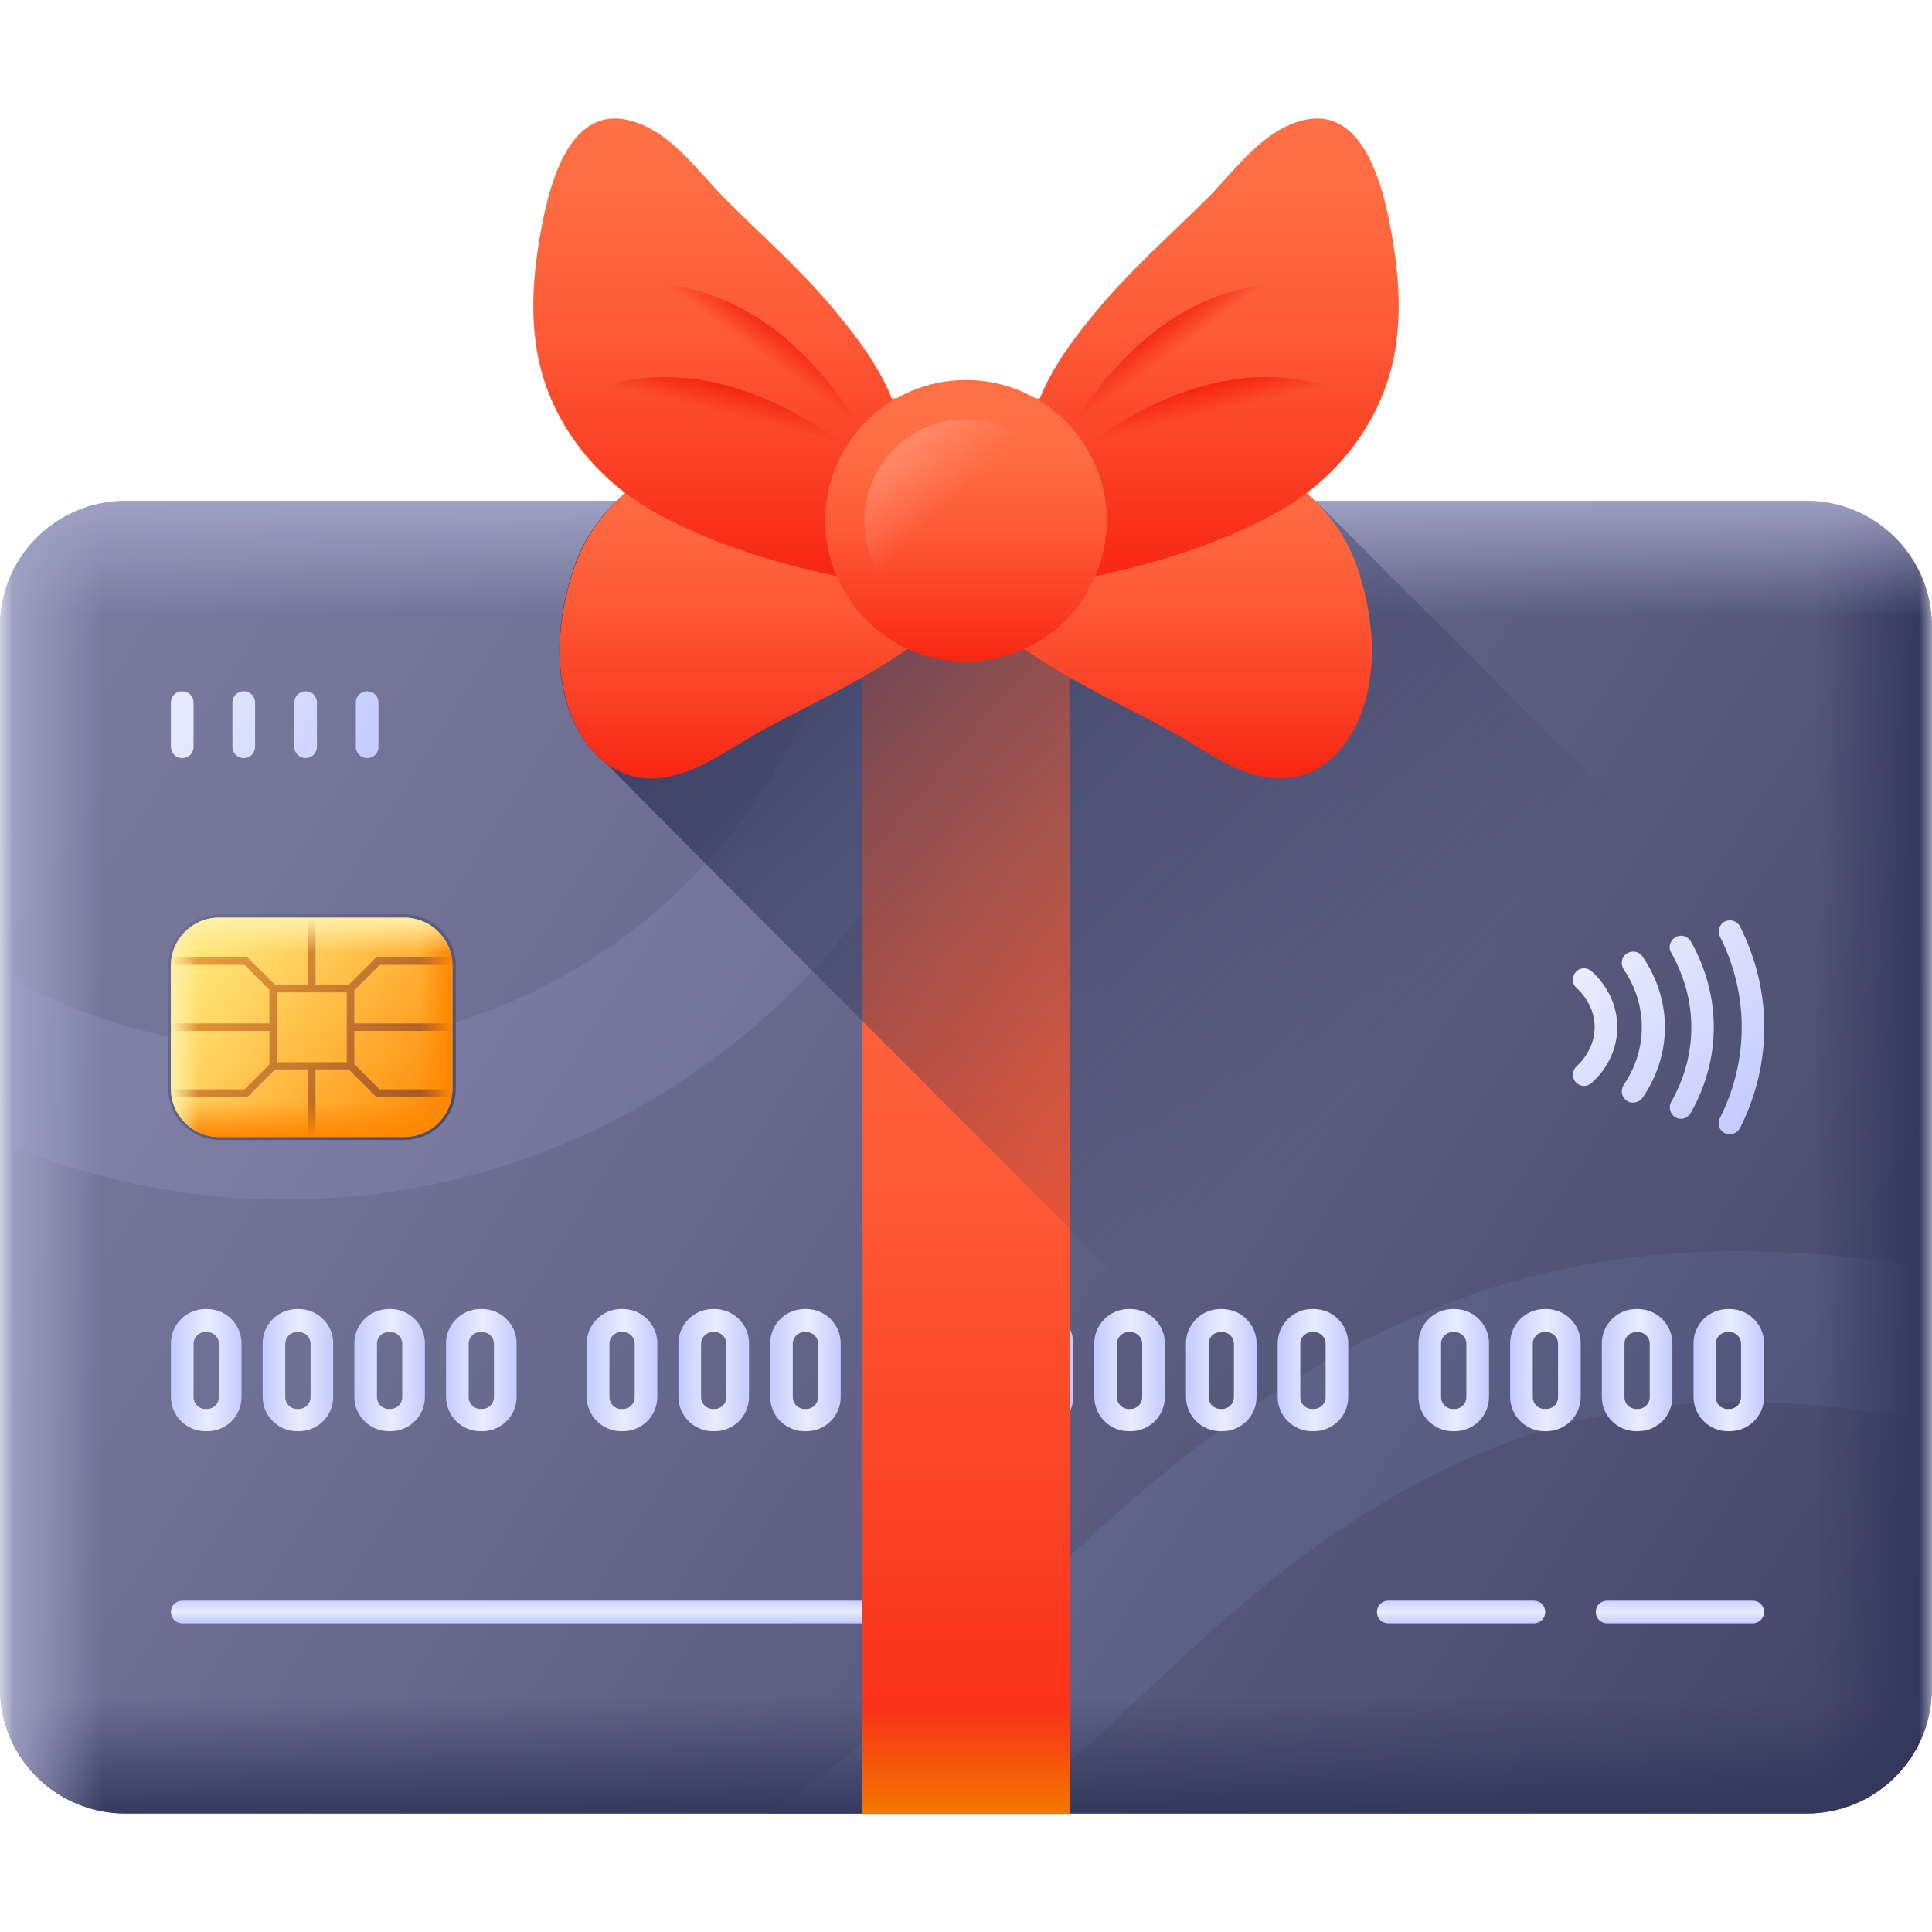 <svg width="72" height="72" viewBox="0 0 72 72" fill="none" xmlns="http://www.w3.org/2000/svg">
<g clip-path="url(#clip0_317_34)">
<mask id="mask0_317_34" style="mask-type:luminance" maskUnits="userSpaceOnUse" x="0" y="0" width="72" height="72">
<path d="M72 0H0V72H72V0Z" fill="white"/>
</mask>
<g mask="url(#mask0_317_34)">
<path d="M67.331 67.584H4.669C2.095 67.584 0 65.503 0 62.916V23.344C0 20.756 2.095 18.675 4.669 18.675H67.317C69.905 18.675 71.986 20.77 71.986 23.344V62.916C72 65.503 69.905 67.584 67.331 67.584Z" fill="url(#paint0_linear_317_34)"/>
<path d="M72 47.278V52.987C68.625 52.341 65.334 52.059 62.072 52.383C56.18 52.974 50.709 55.73 44.845 61.059C43.903 61.917 42.947 62.803 42.033 63.661C40.627 64.969 39.22 66.291 37.744 67.584H28.631C32.006 65.334 35.03 62.508 38.194 59.555C39.136 58.683 40.092 57.769 41.062 56.897C47.869 50.724 54.366 47.503 61.509 46.786C65.039 46.434 68.611 46.702 72 47.278ZM37.561 18.675C37.083 33.117 25.186 44.705 10.631 44.705C6.863 44.705 3.263 43.931 0 42.511V36.225C3.136 38.039 6.764 39.066 10.631 39.066C22.078 39.066 31.444 29.995 31.922 18.661H37.561V18.675Z" fill="url(#paint1_linear_317_34)"/>
<path d="M72 60.806V62.916C72 65.503 69.905 67.584 67.331 67.584H4.669C2.095 67.584 0 65.503 0 62.916V60.806H72Z" fill="url(#paint2_linear_317_34)"/>
<path d="M66.727 67.584H67.331C69.919 67.584 72 65.489 72 62.916V23.344C72 20.756 69.905 18.675 67.331 18.675H66.727V67.584Z" fill="url(#paint3_linear_317_34)"/>
<path d="M72 25.439V23.33C72 20.742 69.905 18.661 67.331 18.661H4.669C2.095 18.675 0 20.756 0 23.344V25.453H72V25.439Z" fill="url(#paint4_linear_317_34)"/>
<path d="M5.273 18.675H4.669C2.095 18.675 0 20.756 0 23.344V62.916C0 65.503 2.095 67.584 4.669 67.584H5.273V18.675Z" fill="url(#paint5_linear_317_34)"/>
<path d="M15.075 42.483H8.184C7.13 42.483 6.272 41.625 6.272 40.57V35.986C6.272 34.931 7.13 34.074 8.184 34.074H15.075C16.13 34.074 16.988 34.931 16.988 35.986V40.57C16.974 41.625 16.13 42.483 15.075 42.483Z" fill="url(#paint6_linear_317_34)"/>
<path d="M15.075 42.37H8.156C7.172 42.37 6.37 41.569 6.37 40.584V35.986C6.37 35.002 7.172 34.2 8.156 34.2H15.075C16.059 34.2 16.861 35.002 16.861 35.986V40.584C16.861 41.569 16.059 42.37 15.075 42.37Z" fill="url(#paint7_linear_317_34)"/>
<path d="M16.861 38.419V38.138H13.205V36.9L14.147 35.958H16.861C16.861 35.859 16.847 35.761 16.833 35.676H14.076C14.034 35.676 14.006 35.691 13.978 35.719L12.994 36.703H11.756V34.2H11.475V36.703H10.252L9.267 35.719C9.239 35.691 9.197 35.676 9.169 35.676H6.398C6.384 35.761 6.37 35.859 6.37 35.958H9.112L10.041 36.886V38.138H6.37V38.419H10.041V39.67L9.112 40.598H6.37C6.37 40.697 6.384 40.795 6.398 40.88H9.169C9.211 40.88 9.239 40.866 9.267 40.837L10.252 39.853H11.475V42.356H11.756V39.853H12.994L13.978 40.837C14.006 40.866 14.034 40.88 14.076 40.88H16.833C16.847 40.795 16.861 40.697 16.861 40.598H14.147L13.205 39.656V38.419H16.861ZM12.924 39.586H10.322V36.984H12.924V39.586Z" fill="url(#paint8_linear_317_34)"/>
<path d="M15.061 34.2H15.075C16.059 34.2 16.861 35.002 16.861 35.986V40.584C16.861 41.569 16.059 42.37 15.075 42.37H15.061V34.2Z" fill="url(#paint9_linear_317_34)"/>
<path d="M16.861 40.669C16.819 41.611 16.031 42.37 15.075 42.37H8.156C7.2 42.37 6.412 41.611 6.37 40.669H16.861Z" fill="url(#paint10_linear_317_34)"/>
<path d="M8.184 34.2H8.156C7.172 34.2 6.37 35.002 6.37 35.986V40.584C6.37 41.569 7.172 42.37 8.156 42.37H8.17V34.2H8.184Z" fill="url(#paint11_linear_317_34)"/>
<path d="M16.861 35.902C16.819 34.959 16.031 34.2 15.075 34.2H8.156C7.2 34.2 6.412 34.959 6.37 35.902H16.861Z" fill="url(#paint12_linear_317_34)"/>
<path d="M64.462 42.272C64.392 42.272 64.336 42.258 64.28 42.23C64.069 42.131 63.984 41.878 64.097 41.667C65.18 39.516 65.18 37.055 64.097 34.903C63.998 34.692 64.083 34.439 64.28 34.341C64.491 34.242 64.744 34.327 64.842 34.523C66.052 36.914 66.052 39.656 64.842 42.047C64.758 42.188 64.617 42.272 64.462 42.272ZM63.014 41.47C64.153 39.445 64.153 37.111 63.014 35.086C62.902 34.889 62.648 34.805 62.438 34.931C62.241 35.044 62.156 35.297 62.283 35.508C63.281 37.28 63.281 39.305 62.283 41.062C62.17 41.259 62.241 41.527 62.438 41.639C62.508 41.681 62.578 41.695 62.648 41.695C62.789 41.695 62.93 41.611 63.014 41.47ZM61.214 40.908C62.325 39.291 62.325 37.28 61.214 35.648C61.087 35.452 60.82 35.409 60.623 35.536C60.426 35.663 60.384 35.93 60.511 36.127C61.411 37.449 61.411 39.108 60.511 40.43C60.384 40.627 60.426 40.88 60.623 41.02C60.694 41.077 60.778 41.091 60.862 41.091C61.003 41.091 61.13 41.035 61.214 40.908ZM59.316 40.359C59.934 39.797 60.272 39.052 60.272 38.278C60.272 37.505 59.934 36.759 59.316 36.197C59.147 36.042 58.88 36.042 58.725 36.225C58.57 36.394 58.57 36.661 58.753 36.816C59.189 37.224 59.428 37.744 59.428 38.278C59.428 38.812 59.189 39.333 58.753 39.741C58.584 39.895 58.57 40.163 58.725 40.331C58.809 40.416 58.922 40.472 59.034 40.472C59.133 40.472 59.231 40.43 59.316 40.359Z" fill="url(#paint13_linear_317_34)"/>
<path d="M35.578 60.497H6.792C6.553 60.497 6.37 60.314 6.37 60.075C6.37 59.836 6.553 59.653 6.792 59.653H35.578C35.817 59.653 36 59.836 36 60.075C36 60.314 35.817 60.497 35.578 60.497Z" fill="url(#paint14_linear_317_34)"/>
<path d="M65.32 60.497H59.892C59.653 60.497 59.47 60.314 59.47 60.075C59.47 59.836 59.653 59.653 59.892 59.653H65.32C65.559 59.653 65.742 59.836 65.742 60.075C65.742 60.314 65.545 60.497 65.32 60.497ZM57.586 60.075C57.586 59.836 57.403 59.653 57.164 59.653H51.736C51.497 59.653 51.314 59.836 51.314 60.075C51.314 60.314 51.497 60.497 51.736 60.497H57.164C57.403 60.497 57.586 60.314 57.586 60.075Z" fill="url(#paint15_linear_317_34)"/>
<path d="M6.792 28.252C6.553 28.252 6.37 28.069 6.37 27.83V26.184C6.37 25.945 6.553 25.762 6.792 25.762C7.031 25.762 7.214 25.945 7.214 26.184V27.83C7.214 28.069 7.031 28.252 6.792 28.252ZM9.506 27.83V26.184C9.506 25.945 9.323 25.762 9.084 25.762C8.845 25.762 8.662 25.945 8.662 26.184V27.83C8.662 28.069 8.845 28.252 9.084 28.252C9.323 28.252 9.506 28.069 9.506 27.83ZM11.812 27.83V26.184C11.812 25.945 11.63 25.762 11.391 25.762C11.152 25.762 10.969 25.945 10.969 26.184V27.83C10.969 28.069 11.152 28.252 11.391 28.252C11.616 28.252 11.812 28.069 11.812 27.83ZM14.105 27.83V26.184C14.105 25.945 13.922 25.762 13.683 25.762C13.444 25.762 13.261 25.945 13.261 26.184V27.83C13.261 28.069 13.444 28.252 13.683 28.252C13.922 28.252 14.105 28.069 14.105 27.83Z" fill="url(#paint16_linear_317_34)"/>
<path d="M7.72 53.339H7.65C6.947 53.339 6.37 52.763 6.37 52.059V50.062C6.37 49.359 6.947 48.783 7.65 48.783H7.72C8.423 48.783 9 49.359 9 50.062V52.059C9 52.776 8.437 53.339 7.72 53.339ZM7.65 49.641C7.411 49.641 7.214 49.837 7.214 50.077V52.074C7.214 52.312 7.411 52.509 7.65 52.509H7.72C7.959 52.509 8.156 52.312 8.156 52.074V50.077C8.156 49.837 7.959 49.641 7.72 49.641H7.65Z" fill="url(#paint17_linear_317_34)"/>
<path d="M11.137 53.339H11.067C10.364 53.339 9.788 52.763 9.788 52.059V50.062C9.788 49.359 10.364 48.783 11.067 48.783H11.137C11.841 48.783 12.417 49.359 12.417 50.062V52.059C12.417 52.776 11.841 53.339 11.137 53.339ZM11.067 49.641C10.828 49.641 10.631 49.837 10.631 50.077V52.074C10.631 52.312 10.828 52.509 11.067 52.509H11.137C11.377 52.509 11.573 52.312 11.573 52.074V50.077C11.573 49.837 11.377 49.641 11.137 49.641H11.067Z" fill="url(#paint18_linear_317_34)"/>
<path d="M14.555 53.339H14.484C13.781 53.339 13.205 52.763 13.205 52.059V50.062C13.205 49.359 13.781 48.783 14.484 48.783H14.555C15.258 48.783 15.834 49.359 15.834 50.062V52.059C15.834 52.776 15.258 53.339 14.555 53.339ZM14.484 49.641C14.245 49.641 14.048 49.837 14.048 50.077V52.074C14.048 52.312 14.245 52.509 14.484 52.509H14.555C14.794 52.509 14.991 52.312 14.991 52.074V50.077C14.991 49.837 14.794 49.641 14.555 49.641H14.484Z" fill="url(#paint19_linear_317_34)"/>
<path d="M17.972 53.339H17.902C17.198 53.339 16.622 52.763 16.622 52.059V50.062C16.622 49.359 17.198 48.783 17.902 48.783H17.972C18.675 48.783 19.252 49.359 19.252 50.062V52.059C19.252 52.776 18.675 53.339 17.972 53.339ZM17.902 49.641C17.663 49.641 17.466 49.837 17.466 50.077V52.074C17.466 52.312 17.663 52.509 17.902 52.509H17.972C18.211 52.509 18.408 52.312 18.408 52.074V50.077C18.408 49.837 18.211 49.641 17.972 49.641H17.902Z" fill="url(#paint20_linear_317_34)"/>
<path d="M23.217 53.339H23.147C22.444 53.339 21.867 52.763 21.867 52.059V50.062C21.867 49.359 22.444 48.783 23.147 48.783H23.217C23.92 48.783 24.497 49.359 24.497 50.062V52.059C24.497 52.776 23.92 53.339 23.217 53.339ZM23.147 49.641C22.908 49.641 22.711 49.837 22.711 50.077V52.074C22.711 52.312 22.908 52.509 23.147 52.509H23.217C23.456 52.509 23.653 52.312 23.653 52.074V50.077C23.653 49.837 23.456 49.641 23.217 49.641H23.147Z" fill="url(#paint21_linear_317_34)"/>
<path d="M26.634 53.339H26.564C25.861 53.339 25.284 52.763 25.284 52.059V50.062C25.284 49.359 25.861 48.783 26.564 48.783H26.634C27.337 48.783 27.914 49.359 27.914 50.062V52.059C27.914 52.776 27.337 53.339 26.634 53.339ZM26.564 49.641C26.325 49.641 26.128 49.837 26.128 50.077V52.074C26.128 52.312 26.325 52.509 26.564 52.509H26.634C26.873 52.509 27.07 52.312 27.07 52.074V50.077C27.07 49.837 26.873 49.641 26.634 49.641H26.564Z" fill="url(#paint22_linear_317_34)"/>
<path d="M30.052 53.339H29.981C29.278 53.339 28.702 52.763 28.702 52.059V50.062C28.702 49.359 29.278 48.783 29.981 48.783H30.052C30.755 48.783 31.331 49.359 31.331 50.062V52.059C31.331 52.776 30.755 53.339 30.052 53.339ZM29.981 49.641C29.742 49.641 29.545 49.837 29.545 50.077V52.074C29.545 52.312 29.742 52.509 29.981 52.509H30.052C30.291 52.509 30.488 52.312 30.488 52.074V50.077C30.488 49.837 30.291 49.641 30.052 49.641H29.981Z" fill="url(#paint23_linear_317_34)"/>
<path d="M33.469 53.339H33.398C32.695 53.339 32.119 52.763 32.119 52.059V50.062C32.119 49.359 32.695 48.783 33.398 48.783H33.469C34.172 48.783 34.748 49.359 34.748 50.062V52.059C34.748 52.776 34.172 53.339 33.469 53.339ZM33.398 49.641C33.159 49.641 32.962 49.837 32.962 50.077V52.074C32.962 52.312 33.159 52.509 33.398 52.509H33.469C33.708 52.509 33.905 52.312 33.905 52.074V50.077C33.905 49.837 33.708 49.641 33.469 49.641H33.398Z" fill="url(#paint24_linear_317_34)"/>
<path d="M38.714 53.339H38.644C37.941 53.339 37.364 52.763 37.364 52.059V50.062C37.364 49.359 37.941 48.783 38.644 48.783H38.714C39.417 48.783 39.994 49.359 39.994 50.062V52.059C39.994 52.776 39.417 53.339 38.714 53.339ZM38.644 49.641C38.405 49.641 38.208 49.837 38.208 50.077V52.074C38.208 52.312 38.405 52.509 38.644 52.509H38.714C38.953 52.509 39.15 52.312 39.15 52.074V50.077C39.15 49.837 38.953 49.641 38.714 49.641H38.644Z" fill="url(#paint25_linear_317_34)"/>
<path d="M42.131 53.339H42.061C41.358 53.339 40.781 52.763 40.781 52.059V50.062C40.781 49.359 41.358 48.783 42.061 48.783H42.131C42.834 48.783 43.411 49.359 43.411 50.062V52.059C43.411 52.776 42.834 53.339 42.131 53.339ZM42.061 49.641C41.822 49.641 41.625 49.837 41.625 50.077V52.074C41.625 52.312 41.822 52.509 42.061 52.509H42.131C42.37 52.509 42.567 52.312 42.567 52.074V50.077C42.567 49.837 42.37 49.641 42.131 49.641H42.061Z" fill="url(#paint26_linear_317_34)"/>
<path d="M45.548 53.339H45.478C44.775 53.339 44.198 52.763 44.198 52.059V50.062C44.198 49.359 44.775 48.783 45.478 48.783H45.548C46.252 48.783 46.828 49.359 46.828 50.062V52.059C46.828 52.776 46.252 53.339 45.548 53.339ZM45.478 49.641C45.239 49.641 45.042 49.837 45.042 50.077V52.074C45.042 52.312 45.239 52.509 45.478 52.509H45.548C45.788 52.509 45.984 52.312 45.984 52.074V50.077C45.984 49.837 45.788 49.641 45.548 49.641H45.478Z" fill="url(#paint27_linear_317_34)"/>
<path d="M48.966 53.339H48.895C48.192 53.339 47.616 52.763 47.616 52.059V50.062C47.616 49.359 48.192 48.783 48.895 48.783H48.966C49.669 48.783 50.245 49.359 50.245 50.062V52.059C50.245 52.776 49.669 53.339 48.966 53.339ZM48.895 49.641C48.656 49.641 48.459 49.837 48.459 50.077V52.074C48.459 52.312 48.656 52.509 48.895 52.509H48.966C49.205 52.509 49.402 52.312 49.402 52.074V50.077C49.402 49.837 49.205 49.641 48.966 49.641H48.895Z" fill="url(#paint28_linear_317_34)"/>
<path d="M54.211 53.339H54.141C53.438 53.339 52.861 52.763 52.861 52.059V50.062C52.861 49.359 53.438 48.783 54.141 48.783H54.211C54.914 48.783 55.491 49.359 55.491 50.062V52.059C55.491 52.776 54.914 53.339 54.211 53.339ZM54.141 49.641C53.902 49.641 53.705 49.837 53.705 50.077V52.074C53.705 52.312 53.902 52.509 54.141 52.509H54.211C54.45 52.509 54.647 52.312 54.647 52.074V50.077C54.647 49.837 54.45 49.641 54.211 49.641H54.141Z" fill="url(#paint29_linear_317_34)"/>
<path d="M57.628 53.339H57.558C56.855 53.339 56.278 52.763 56.278 52.059V50.062C56.278 49.359 56.855 48.783 57.558 48.783H57.628C58.331 48.783 58.908 49.359 58.908 50.062V52.059C58.908 52.776 58.331 53.339 57.628 53.339ZM57.558 49.641C57.319 49.641 57.122 49.837 57.122 50.077V52.074C57.122 52.312 57.319 52.509 57.558 52.509H57.628C57.867 52.509 58.064 52.312 58.064 52.074V50.077C58.064 49.837 57.867 49.641 57.628 49.641H57.558Z" fill="url(#paint30_linear_317_34)"/>
<path d="M61.045 53.339H60.975C60.272 53.339 59.695 52.763 59.695 52.059V50.062C59.695 49.359 60.272 48.783 60.975 48.783H61.045C61.748 48.783 62.325 49.359 62.325 50.062V52.059C62.325 52.776 61.748 53.339 61.045 53.339ZM60.975 49.641C60.736 49.641 60.539 49.837 60.539 50.077V52.074C60.539 52.312 60.736 52.509 60.975 52.509H61.045C61.284 52.509 61.481 52.312 61.481 52.074V50.077C61.481 49.837 61.284 49.641 61.045 49.641H60.975Z" fill="url(#paint31_linear_317_34)"/>
<path d="M64.463 53.339H64.392C63.689 53.339 63.112 52.763 63.112 52.059V50.062C63.112 49.359 63.689 48.783 64.392 48.783H64.463C65.166 48.783 65.742 49.359 65.742 50.062V52.059C65.742 52.776 65.166 53.339 64.463 53.339ZM64.378 49.641C64.139 49.641 63.942 49.837 63.942 50.077V52.074C63.942 52.312 64.139 52.509 64.378 52.509H64.448C64.688 52.509 64.884 52.312 64.884 52.074V50.077C64.884 49.837 64.688 49.641 64.448 49.641H64.378Z" fill="url(#paint32_linear_317_34)"/>
<path d="M32.119 22.655H39.881V67.584H32.119V22.655Z" fill="url(#paint33_linear_317_34)"/>
<path d="M32.119 63.38H39.881V67.598H32.119V63.38Z" fill="url(#paint34_linear_317_34)"/>
<path d="M49.036 18.675H22.964C22.275 19.364 21.727 20.152 21.403 21.108C20.826 22.795 20.602 24.722 21.192 26.438C21.488 27.267 21.98 28.041 22.669 28.519C22.88 28.814 52.734 58.683 61.706 67.584H67.317C69.905 67.584 71.986 65.489 71.986 62.916V41.639L49.036 18.675Z" fill="url(#paint35_linear_317_34)"/>
<path d="M37.266 20.39C36.745 22.148 34.903 23.47 33.441 24.441C31.837 25.509 30.08 26.311 28.392 27.225C27.127 27.914 25.833 28.969 24.342 29.011C22.767 29.053 21.684 27.83 21.206 26.437C20.616 24.722 20.841 22.795 21.417 21.108C21.965 19.519 23.133 18.352 24.497 17.423C27.802 15.159 31.711 14.653 35.662 14.892C36.717 14.962 37.786 15.075 38.841 15.216C38.827 15.201 37.28 20.39 37.266 20.39Z" fill="url(#paint36_linear_317_34)"/>
<path d="M33.567 16.495C33.567 14.667 32.189 12.867 31.064 11.517C29.841 10.04 28.378 8.775 27.028 7.411C26.016 6.398 25.073 5.006 23.653 4.542C21.08 3.698 20.377 7.27 20.081 9.042C19.87 10.336 19.786 11.686 19.997 12.994C20.419 15.652 22.177 17.901 24.539 19.167C27.309 20.658 30.488 21.431 33.581 21.909C33.567 21.923 33.567 16.509 33.567 16.495Z" fill="url(#paint37_linear_317_34)"/>
<path d="M33.089 17.986C33.089 17.986 30.291 10.547 23.85 10.547C23.864 10.547 24.441 15.342 33.089 17.986Z" fill="url(#paint38_linear_317_34)"/>
<path d="M33.089 17.986C33.089 17.986 27.647 12.192 21.712 14.667C21.712 14.667 24.089 18.872 33.089 17.986Z" fill="url(#paint39_linear_317_34)"/>
<path d="M34.72 20.39C35.241 22.148 37.083 23.47 38.545 24.441C40.148 25.509 41.906 26.311 43.594 27.225C44.859 27.914 46.153 28.969 47.644 29.011C49.219 29.053 50.302 27.83 50.78 26.437C51.37 24.722 51.145 22.795 50.569 21.108C50.02 19.519 48.853 18.352 47.489 17.423C44.184 15.159 40.275 14.653 36.324 14.892C35.269 14.962 34.2 15.075 33.145 15.216C33.173 15.201 34.72 20.39 34.72 20.39Z" fill="url(#paint40_linear_317_34)"/>
<path d="M38.419 16.495C38.419 14.667 39.797 12.867 40.922 11.517C42.159 10.04 43.608 8.761 44.972 7.411C45.984 6.398 46.926 5.006 48.347 4.542C50.92 3.698 51.623 7.27 51.919 9.042C52.13 10.336 52.214 11.686 52.003 12.994C51.581 15.652 49.824 17.901 47.461 19.167C44.691 20.658 41.513 21.431 38.419 21.909C38.419 21.923 38.419 16.509 38.419 16.495Z" fill="url(#paint41_linear_317_34)"/>
<path d="M36 24.652C38.897 24.652 41.245 22.303 41.245 19.406C41.245 16.509 38.897 14.161 36 14.161C33.103 14.161 30.755 16.509 30.755 19.406C30.755 22.303 33.103 24.652 36 24.652Z" fill="url(#paint42_linear_317_34)"/>
<path d="M36 23.189C38.089 23.189 39.783 21.495 39.783 19.406C39.783 17.317 38.089 15.623 36 15.623C33.911 15.623 32.217 17.317 32.217 19.406C32.217 21.495 33.911 23.189 36 23.189Z" fill="url(#paint43_linear_317_34)"/>
<path d="M38.897 17.986C38.897 17.986 41.695 10.547 48.136 10.547C48.136 10.547 47.559 15.342 38.897 17.986Z" fill="url(#paint44_linear_317_34)"/>
<path d="M38.897 17.986C38.897 17.986 44.339 12.192 50.273 14.667C50.288 14.667 47.911 18.872 38.897 17.986Z" fill="url(#paint45_linear_317_34)"/>
</g>
</g>
<defs>
<linearGradient id="paint0_linear_317_34" x1="-0.261" y1="20.174" x2="70.973" y2="65.269" gradientUnits="userSpaceOnUse">
<stop stop-color="#7B7DA1"/>
<stop offset="0.31" stop-color="#6D6F93"/>
<stop offset="0.899" stop-color="#494C6D"/>
<stop offset="1" stop-color="#424566"/>
</linearGradient>
<linearGradient id="paint1_linear_317_34" x1="0.21" y1="22.148" x2="69.253" y2="66.203" gradientUnits="userSpaceOnUse">
<stop stop-color="#8587AE"/>
<stop offset="0.31" stop-color="#7779A0"/>
<stop offset="0.899" stop-color="#51557A"/>
<stop offset="1" stop-color="#4A4E73"/>
</linearGradient>
<linearGradient id="paint2_linear_317_34" x1="36" y1="67.922" x2="36" y2="63.278" gradientUnits="userSpaceOnUse">
<stop stop-color="#32365C"/>
<stop offset="1" stop-color="#32365C" stop-opacity="0"/>
</linearGradient>
<linearGradient id="paint3_linear_317_34" x1="72.066" y1="43.129" x2="67.589" y2="43.129" gradientUnits="userSpaceOnUse">
<stop stop-color="#32365C"/>
<stop offset="1" stop-color="#32365C" stop-opacity="0"/>
</linearGradient>
<linearGradient id="paint4_linear_317_34" x1="36" y1="18.336" x2="36" y2="22.981" gradientUnits="userSpaceOnUse">
<stop stop-color="#A1A4C7"/>
<stop offset="1" stop-color="#A1A4C7" stop-opacity="0"/>
</linearGradient>
<linearGradient id="paint5_linear_317_34" x1="-0.066" y1="43.129" x2="3.855" y2="43.129" gradientUnits="userSpaceOnUse">
<stop stop-color="#A1A4C7"/>
<stop offset="1" stop-color="#A1A4C7" stop-opacity="0"/>
</linearGradient>
<linearGradient id="paint6_linear_317_34" x1="3" y1="29.663" x2="18.175" y2="44.837" gradientUnits="userSpaceOnUse">
<stop stop-color="#7B7DA1"/>
<stop offset="0.496" stop-color="#616386"/>
<stop offset="1" stop-color="#424566"/>
</linearGradient>
<linearGradient id="paint7_linear_317_34" x1="6.949" y1="34.722" x2="16.308" y2="41.855" gradientUnits="userSpaceOnUse">
<stop stop-color="#FFED81"/>
<stop offset="0.235" stop-color="#FFD968"/>
<stop offset="0.73" stop-color="#FFA629"/>
<stop offset="1" stop-color="#FF8804"/>
</linearGradient>
<linearGradient id="paint8_linear_317_34" x1="6.973" y1="34.888" x2="16.349" y2="41.735" gradientUnits="userSpaceOnUse">
<stop stop-color="#EFA33D"/>
<stop offset="1" stop-color="#A05223"/>
</linearGradient>
<linearGradient id="paint9_linear_317_34" x1="16.866" y1="38.281" x2="15.669" y2="38.281" gradientUnits="userSpaceOnUse">
<stop stop-color="#FF8804"/>
<stop offset="1" stop-color="#FF8804" stop-opacity="0"/>
</linearGradient>
<linearGradient id="paint10_linear_317_34" x1="11.619" y1="42.352" x2="11.619" y2="41.058" gradientUnits="userSpaceOnUse">
<stop stop-color="#FF8804"/>
<stop offset="1" stop-color="#FF8804" stop-opacity="0"/>
</linearGradient>
<linearGradient id="paint11_linear_317_34" x1="6.372" y1="38.281" x2="7.394" y2="38.281" gradientUnits="userSpaceOnUse">
<stop stop-color="#FFF0A9"/>
<stop offset="1" stop-color="#FFF0A9" stop-opacity="0"/>
</linearGradient>
<linearGradient id="paint12_linear_317_34" x1="11.619" y1="34.21" x2="11.619" y2="35.505" gradientUnits="userSpaceOnUse">
<stop stop-color="#FFF0A9"/>
<stop offset="1" stop-color="#FFF0A9" stop-opacity="0"/>
</linearGradient>
<linearGradient id="paint13_linear_317_34" x1="59.636" y1="35.271" x2="65.669" y2="41.303" gradientUnits="userSpaceOnUse">
<stop stop-color="#E9EDFF"/>
<stop offset="1" stop-color="#C4CBFF"/>
</linearGradient>
<linearGradient id="paint14_linear_317_34" x1="21.186" y1="59.592" x2="21.186" y2="60.472" gradientUnits="userSpaceOnUse">
<stop stop-color="#C4CBFF"/>
<stop offset="0.525" stop-color="#E9EDFF"/>
<stop offset="1" stop-color="#C4CBFF"/>
</linearGradient>
<linearGradient id="paint15_linear_317_34" x1="58.528" y1="59.574" x2="58.528" y2="60.522" gradientUnits="userSpaceOnUse">
<stop stop-color="#C4CBFF"/>
<stop offset="0.525" stop-color="#E9EDFF"/>
<stop offset="1" stop-color="#C4CBFF"/>
</linearGradient>
<linearGradient id="paint16_linear_317_34" x1="6.149" y1="25.769" x2="14.209" y2="28.211" gradientUnits="userSpaceOnUse">
<stop stop-color="#E9EDFF"/>
<stop offset="1" stop-color="#C4CBFF"/>
</linearGradient>
<linearGradient id="paint17_linear_317_34" x1="6.371" y1="51.069" x2="9.004" y2="51.069" gradientUnits="userSpaceOnUse">
<stop stop-color="#C4CBFF"/>
<stop offset="0.525" stop-color="#E9EDFF"/>
<stop offset="1" stop-color="#C4CBFF"/>
</linearGradient>
<linearGradient id="paint18_linear_317_34" x1="9.788" y1="51.069" x2="12.421" y2="51.069" gradientUnits="userSpaceOnUse">
<stop stop-color="#C4CBFF"/>
<stop offset="0.525" stop-color="#E9EDFF"/>
<stop offset="1" stop-color="#C4CBFF"/>
</linearGradient>
<linearGradient id="paint19_linear_317_34" x1="13.204" y1="51.069" x2="15.837" y2="51.069" gradientUnits="userSpaceOnUse">
<stop stop-color="#C4CBFF"/>
<stop offset="0.525" stop-color="#E9EDFF"/>
<stop offset="1" stop-color="#C4CBFF"/>
</linearGradient>
<linearGradient id="paint20_linear_317_34" x1="16.621" y1="51.069" x2="19.253" y2="51.069" gradientUnits="userSpaceOnUse">
<stop stop-color="#C4CBFF"/>
<stop offset="0.525" stop-color="#E9EDFF"/>
<stop offset="1" stop-color="#C4CBFF"/>
</linearGradient>
<linearGradient id="paint21_linear_317_34" x1="21.867" y1="51.069" x2="24.5" y2="51.069" gradientUnits="userSpaceOnUse">
<stop stop-color="#C4CBFF"/>
<stop offset="0.525" stop-color="#E9EDFF"/>
<stop offset="1" stop-color="#C4CBFF"/>
</linearGradient>
<linearGradient id="paint22_linear_317_34" x1="25.283" y1="51.069" x2="27.916" y2="51.069" gradientUnits="userSpaceOnUse">
<stop stop-color="#C4CBFF"/>
<stop offset="0.525" stop-color="#E9EDFF"/>
<stop offset="1" stop-color="#C4CBFF"/>
</linearGradient>
<linearGradient id="paint23_linear_317_34" x1="28.699" y1="51.069" x2="31.332" y2="51.069" gradientUnits="userSpaceOnUse">
<stop stop-color="#C4CBFF"/>
<stop offset="0.525" stop-color="#E9EDFF"/>
<stop offset="1" stop-color="#C4CBFF"/>
</linearGradient>
<linearGradient id="paint24_linear_317_34" x1="32.116" y1="51.069" x2="34.749" y2="51.069" gradientUnits="userSpaceOnUse">
<stop stop-color="#C4CBFF"/>
<stop offset="0.525" stop-color="#E9EDFF"/>
<stop offset="1" stop-color="#C4CBFF"/>
</linearGradient>
<linearGradient id="paint25_linear_317_34" x1="37.362" y1="51.069" x2="39.995" y2="51.069" gradientUnits="userSpaceOnUse">
<stop stop-color="#C4CBFF"/>
<stop offset="0.525" stop-color="#E9EDFF"/>
<stop offset="1" stop-color="#C4CBFF"/>
</linearGradient>
<linearGradient id="paint26_linear_317_34" x1="40.778" y1="51.069" x2="43.411" y2="51.069" gradientUnits="userSpaceOnUse">
<stop stop-color="#C4CBFF"/>
<stop offset="0.525" stop-color="#E9EDFF"/>
<stop offset="1" stop-color="#C4CBFF"/>
</linearGradient>
<linearGradient id="paint27_linear_317_34" x1="44.195" y1="51.069" x2="46.828" y2="51.069" gradientUnits="userSpaceOnUse">
<stop stop-color="#C4CBFF"/>
<stop offset="0.525" stop-color="#E9EDFF"/>
<stop offset="1" stop-color="#C4CBFF"/>
</linearGradient>
<linearGradient id="paint28_linear_317_34" x1="47.611" y1="51.069" x2="50.244" y2="51.069" gradientUnits="userSpaceOnUse">
<stop stop-color="#C4CBFF"/>
<stop offset="0.525" stop-color="#E9EDFF"/>
<stop offset="1" stop-color="#C4CBFF"/>
</linearGradient>
<linearGradient id="paint29_linear_317_34" x1="52.857" y1="51.069" x2="55.49" y2="51.069" gradientUnits="userSpaceOnUse">
<stop stop-color="#C4CBFF"/>
<stop offset="0.525" stop-color="#E9EDFF"/>
<stop offset="1" stop-color="#C4CBFF"/>
</linearGradient>
<linearGradient id="paint30_linear_317_34" x1="56.273" y1="51.069" x2="58.906" y2="51.069" gradientUnits="userSpaceOnUse">
<stop stop-color="#C4CBFF"/>
<stop offset="0.525" stop-color="#E9EDFF"/>
<stop offset="1" stop-color="#C4CBFF"/>
</linearGradient>
<linearGradient id="paint31_linear_317_34" x1="59.69" y1="51.069" x2="62.323" y2="51.069" gradientUnits="userSpaceOnUse">
<stop stop-color="#C4CBFF"/>
<stop offset="0.525" stop-color="#E9EDFF"/>
<stop offset="1" stop-color="#C4CBFF"/>
</linearGradient>
<linearGradient id="paint32_linear_317_34" x1="63.106" y1="51.069" x2="65.739" y2="51.069" gradientUnits="userSpaceOnUse">
<stop stop-color="#C4CBFF"/>
<stop offset="0.525" stop-color="#E9EDFF"/>
<stop offset="1" stop-color="#C4CBFF"/>
</linearGradient>
<linearGradient id="paint33_linear_317_34" x1="36.005" y1="21.841" x2="36.005" y2="68.117" gradientUnits="userSpaceOnUse">
<stop stop-color="#FF7044"/>
<stop offset="0.206" stop-color="#FE6A40"/>
<stop offset="0.485" stop-color="#FD5935"/>
<stop offset="0.803" stop-color="#FA3D22"/>
<stop offset="0.996" stop-color="#F82814"/>
</linearGradient>
<linearGradient id="paint34_linear_317_34" x1="36.005" y1="67.903" x2="36.005" y2="63.598" gradientUnits="userSpaceOnUse">
<stop offset="1.7215e-06" stop-color="#F27F00"/>
<stop offset="1" stop-color="#F27F00" stop-opacity="0"/>
</linearGradient>
<linearGradient id="paint35_linear_317_34" x1="26.478" y1="14.249" x2="51.874" y2="39.646" gradientUnits="userSpaceOnUse">
<stop stop-color="#32365C"/>
<stop offset="1" stop-color="#32365C" stop-opacity="0"/>
</linearGradient>
<linearGradient id="paint36_linear_317_34" x1="29.838" y1="16.714" x2="29.838" y2="28.795" gradientUnits="userSpaceOnUse">
<stop stop-color="#FF7044"/>
<stop offset="0.206" stop-color="#FE6A40"/>
<stop offset="0.485" stop-color="#FD5935"/>
<stop offset="0.803" stop-color="#FA3D22"/>
<stop offset="0.996" stop-color="#F82814"/>
</linearGradient>
<linearGradient id="paint37_linear_317_34" x1="26.722" y1="4.621" x2="26.722" y2="21.146" gradientUnits="userSpaceOnUse">
<stop stop-color="#FF7044"/>
<stop offset="0.206" stop-color="#FE6A40"/>
<stop offset="0.485" stop-color="#FD5935"/>
<stop offset="0.803" stop-color="#FA3D22"/>
<stop offset="0.996" stop-color="#F82814"/>
</linearGradient>
<linearGradient id="paint38_linear_317_34" x1="29.967" y1="12.205" x2="28.713" y2="13.935" gradientUnits="userSpaceOnUse">
<stop stop-color="#EF0B00"/>
<stop offset="0.816" stop-color="#EF0B00" stop-opacity="0"/>
</linearGradient>
<linearGradient id="paint39_linear_317_34" x1="27.969" y1="13.876" x2="27.476" y2="15.957" gradientUnits="userSpaceOnUse">
<stop stop-color="#EF0B00"/>
<stop offset="0.816" stop-color="#EF0B00" stop-opacity="0"/>
</linearGradient>
<linearGradient id="paint40_linear_317_34" x1="42.162" y1="16.714" x2="42.162" y2="28.795" gradientUnits="userSpaceOnUse">
<stop stop-color="#FF7044"/>
<stop offset="0.206" stop-color="#FE6A40"/>
<stop offset="0.485" stop-color="#FD5935"/>
<stop offset="0.803" stop-color="#FA3D22"/>
<stop offset="0.996" stop-color="#F82814"/>
</linearGradient>
<linearGradient id="paint41_linear_317_34" x1="45.277" y1="4.621" x2="45.277" y2="21.146" gradientUnits="userSpaceOnUse">
<stop stop-color="#FF7044"/>
<stop offset="0.206" stop-color="#FE6A40"/>
<stop offset="0.485" stop-color="#FD5935"/>
<stop offset="0.803" stop-color="#FA3D22"/>
<stop offset="0.996" stop-color="#F82814"/>
</linearGradient>
<linearGradient id="paint42_linear_317_34" x1="36" y1="15.557" x2="36" y2="24.486" gradientUnits="userSpaceOnUse">
<stop stop-color="#FF7044"/>
<stop offset="0.206" stop-color="#FE6A40"/>
<stop offset="0.485" stop-color="#FD5935"/>
<stop offset="0.803" stop-color="#FA3D22"/>
<stop offset="0.996" stop-color="#F82814"/>
</linearGradient>
<linearGradient id="paint43_linear_317_34" x1="30.34" y1="13.745" x2="35.367" y2="18.773" gradientUnits="userSpaceOnUse">
<stop stop-color="#FFB7A3"/>
<stop offset="1" stop-color="#FFB7A3" stop-opacity="0"/>
</linearGradient>
<linearGradient id="paint44_linear_317_34" x1="42.022" y1="12.205" x2="43.276" y2="13.935" gradientUnits="userSpaceOnUse">
<stop stop-color="#EF0B00"/>
<stop offset="0.816" stop-color="#EF0B00" stop-opacity="0"/>
</linearGradient>
<linearGradient id="paint45_linear_317_34" x1="44.042" y1="13.882" x2="44.535" y2="15.963" gradientUnits="userSpaceOnUse">
<stop stop-color="#EF0B00"/>
<stop offset="0.816" stop-color="#EF0B00" stop-opacity="0"/>
</linearGradient>
<clipPath id="clip0_317_34">
<rect width="72" height="72" fill="white"/>
</clipPath>
</defs>
</svg>
